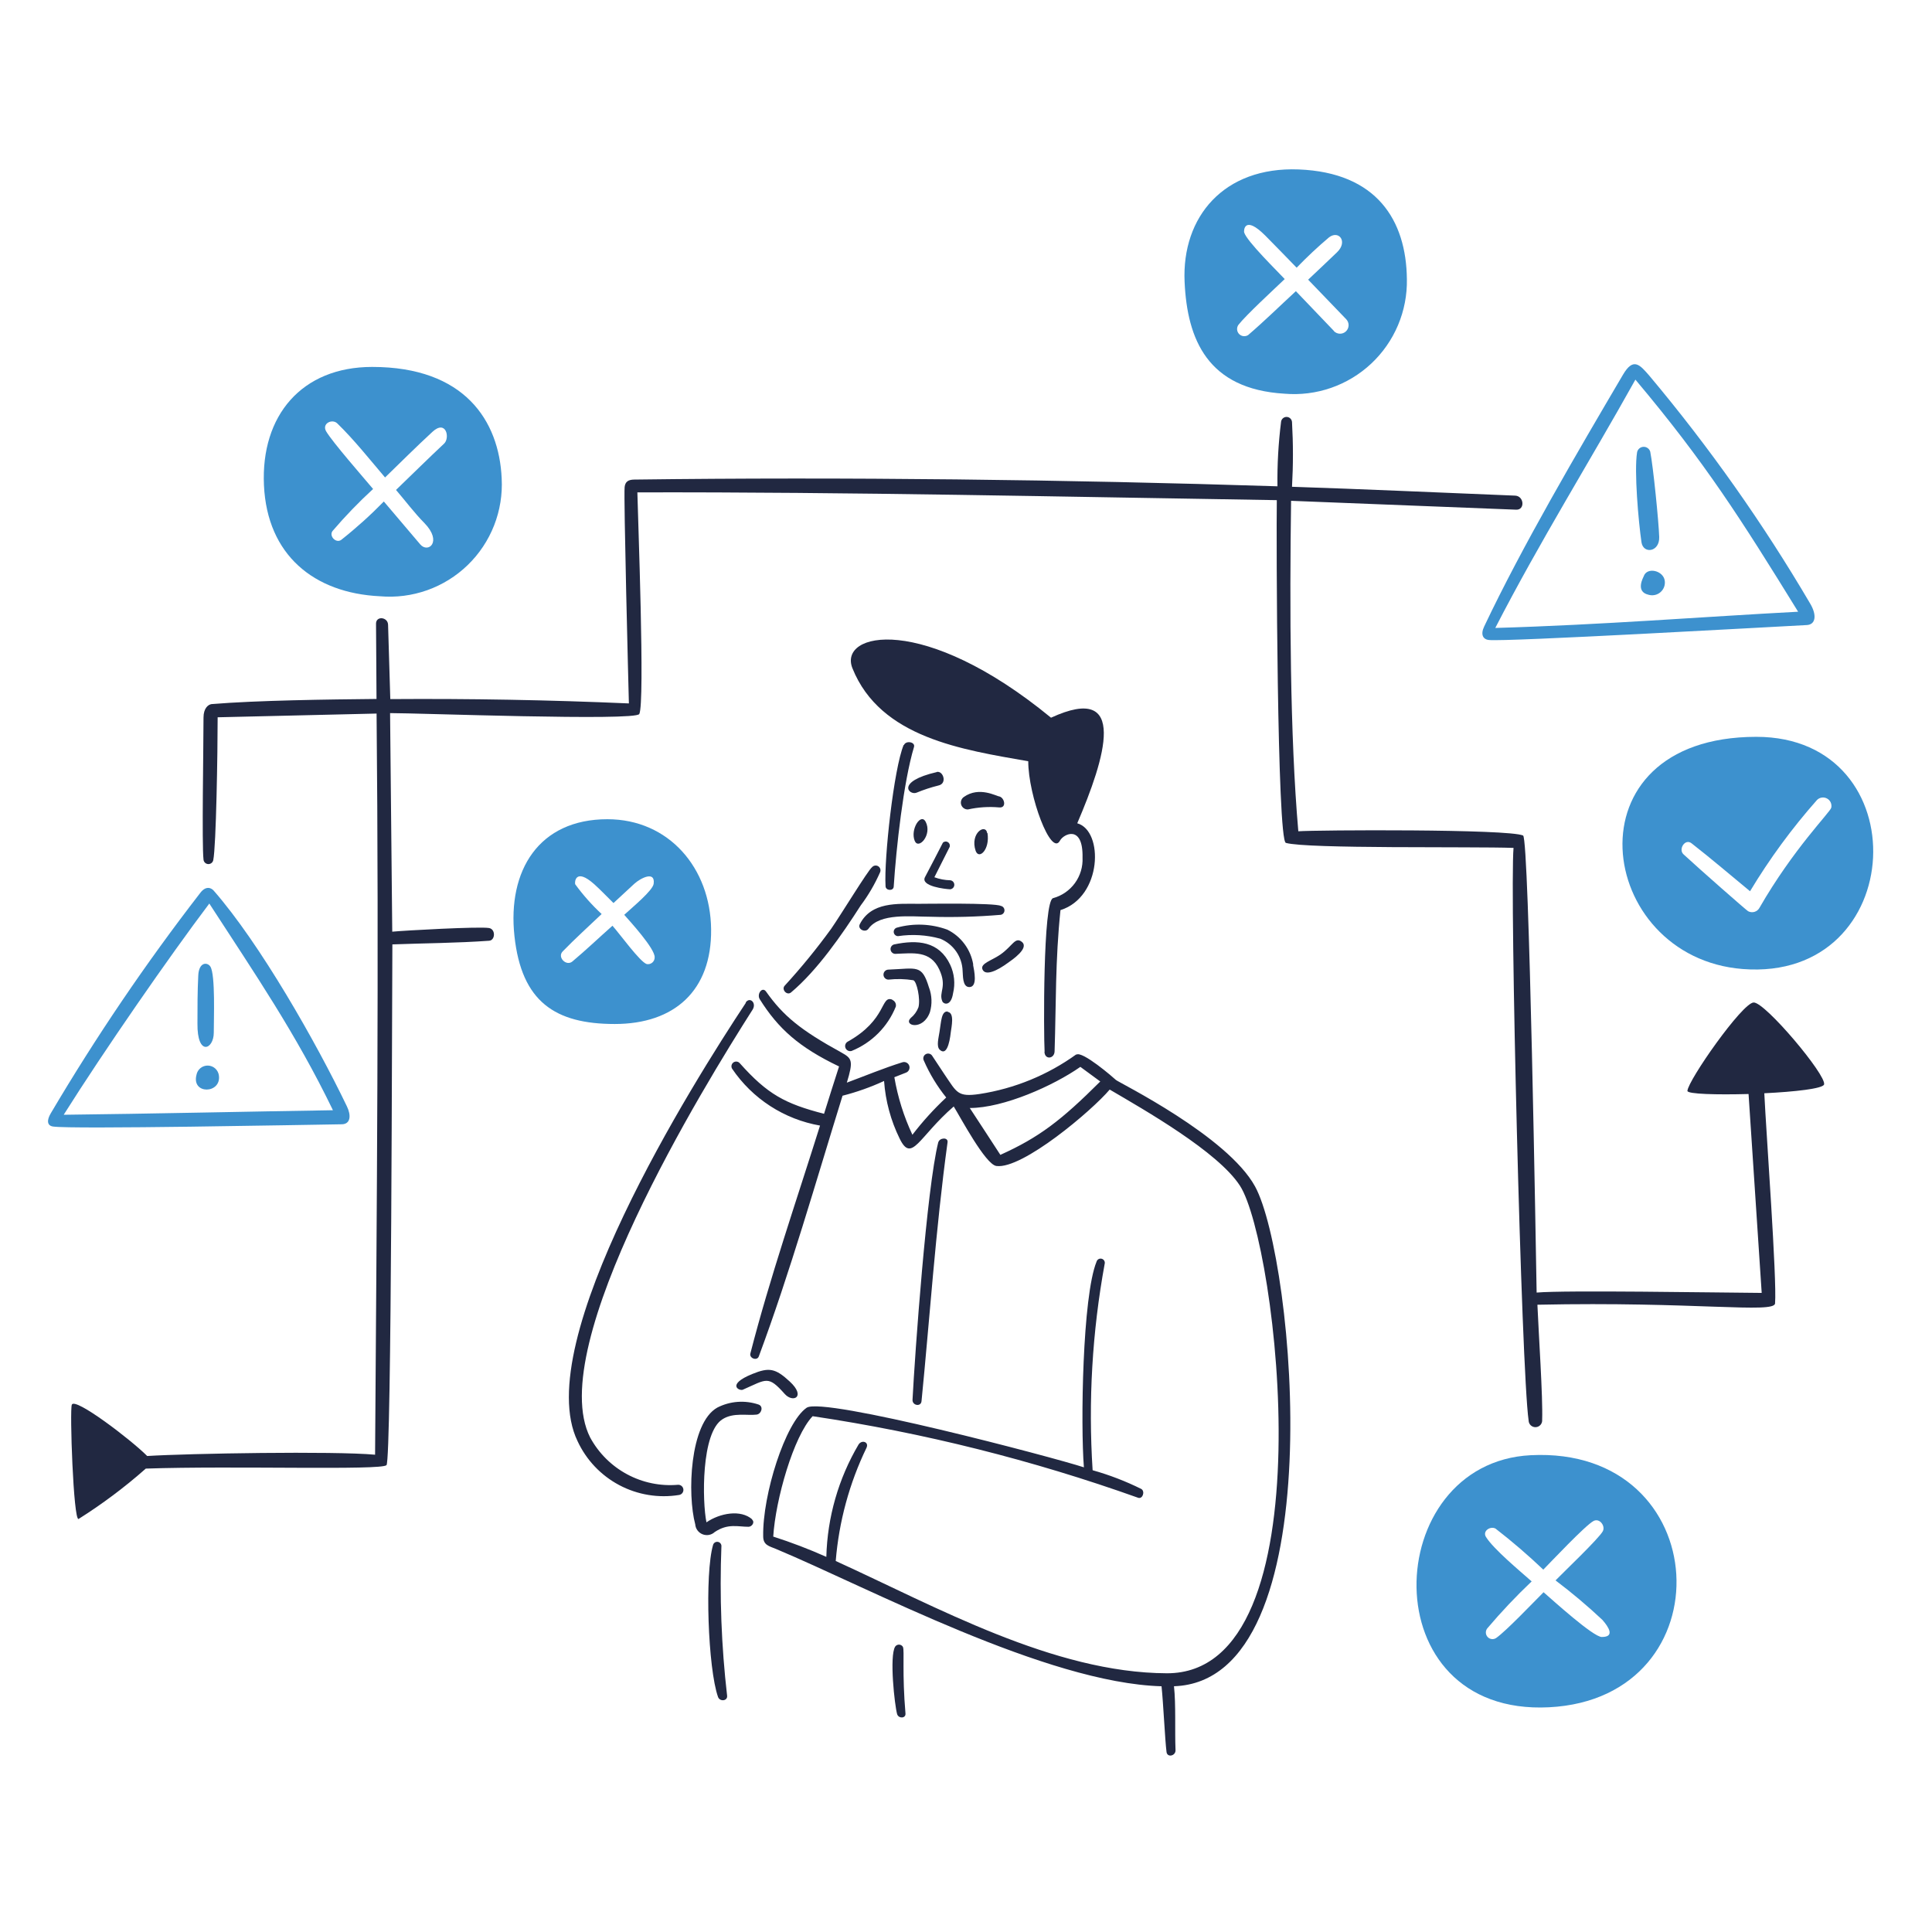 <svg width="154" height="154" viewBox="0 0 154 154" fill="none" xmlns="http://www.w3.org/2000/svg">
<path d="M4.043 88.75C3.725 89.286 3.741 89.72 4.221 89.795C5.715 90.025 24.264 89.66 27.224 89.617C27.962 89.617 27.995 88.894 27.655 88.194C25.197 83.078 20.722 75.208 17.035 70.993C16.814 70.739 16.388 70.605 15.957 71.181C11.623 76.783 7.644 82.651 4.043 88.75ZM17.45 85.741C17.636 87.196 15.251 87.262 15.661 85.677C15.7 85.463 15.815 85.271 15.984 85.135C16.154 84.999 16.366 84.929 16.583 84.937C16.8 84.945 17.007 85.03 17.166 85.178C17.325 85.326 17.426 85.525 17.45 85.741ZM17.04 82.318C17.04 83.655 15.709 84.237 15.739 81.579C15.739 80.302 15.739 79.024 15.804 77.751C15.857 76.674 16.526 76.674 16.768 77.046C17.18 77.687 17.037 81.299 17.04 82.318ZM5.078 88.858C8.281 83.769 13.483 76.259 16.684 72.022C20.34 77.66 23.576 82.367 26.539 88.496C19.666 88.603 11.957 88.781 5.078 88.858Z" fill="#3D91CE"/>
<path d="M129.372 29.861C125.733 36.044 121.345 43.521 118.305 49.936C118.003 50.566 118.197 50.965 118.683 51.014C119.984 51.168 141 49.979 144.019 49.823C144.746 49.785 144.827 49.009 144.288 48.109C140.532 41.713 136.248 35.643 131.48 29.961C130.707 29.068 130.197 28.46 129.372 29.861ZM132.698 46.291C132.722 46.46 132.703 46.632 132.644 46.791C132.584 46.95 132.485 47.092 132.356 47.203C132.227 47.315 132.073 47.392 131.906 47.427C131.74 47.463 131.567 47.456 131.404 47.408C130.326 47.165 130.994 46.017 131.021 45.936C131.28 45.167 132.588 45.473 132.698 46.291ZM131.539 35.996C131.775 37.166 132.218 41.597 132.256 42.804C132.295 44.012 130.989 44.179 130.844 43.23C130.606 41.613 130.246 37.553 130.493 36.044C130.518 35.927 130.581 35.822 130.672 35.744C130.764 35.667 130.878 35.622 130.997 35.617C131.117 35.611 131.235 35.645 131.333 35.714C131.431 35.782 131.503 35.882 131.539 35.996ZM119.189 50.054C122.736 43.163 126.763 36.712 130.358 30.26C135.938 36.896 138.763 41.363 143.329 48.761C135.846 49.154 127.631 49.812 119.189 50.054Z" fill="#3D91CE"/>
<path d="M139.992 58.733C124.731 58.743 127.189 76.323 138.914 77.241C152.175 78.275 152.994 58.726 139.992 58.733ZM145.97 64.383C145.893 64.733 142.957 67.65 140.245 72.367C140.16 72.522 140.016 72.637 139.845 72.686C139.675 72.735 139.492 72.715 139.337 72.63C139.2 72.553 135.52 69.326 134.192 68.097C133.76 67.698 134.316 66.814 134.832 67.218C136.417 68.453 137.944 69.763 139.496 71.041C141.049 68.458 142.836 66.023 144.833 63.767C144.936 63.663 145.07 63.596 145.214 63.575C145.359 63.553 145.506 63.58 145.634 63.65C145.762 63.719 145.864 63.829 145.925 63.962C145.985 64.095 146.001 64.243 145.97 64.386V64.383Z" fill="#3D91CE"/>
<path d="M122.009 115.995C110.025 116.604 109.243 136.809 123.475 136.087C137.706 135.365 136.779 115.244 122.009 115.995ZM127.684 130.486C126.995 130.486 123.766 127.548 123.038 126.917C122.148 127.806 120.084 129.98 119.265 130.561C119.16 130.633 119.033 130.665 118.908 130.651C118.782 130.637 118.665 130.578 118.579 130.485C118.493 130.392 118.443 130.272 118.438 130.145C118.433 130.019 118.474 129.895 118.553 129.796C119.663 128.485 120.844 127.236 122.089 126.054C121.108 125.187 119.059 123.483 118.451 122.518C118.144 122.038 118.801 121.618 119.21 121.845C120.534 122.87 121.804 123.962 123.017 125.116C123.609 124.518 126.38 121.57 127.027 121.235C127.496 120.992 127.975 121.618 127.766 122.044C127.48 122.61 124.531 125.413 123.992 125.974C125.293 126.956 126.54 128.006 127.728 129.122C128.213 129.675 128.752 130.484 127.684 130.484V130.486Z" fill="#3D91CE"/>
<path d="M94.424 22.454C94.629 27.064 96.262 31.02 102.391 31.382C103.646 31.488 104.91 31.33 106.1 30.917C107.289 30.504 108.379 29.846 109.299 28.985C110.218 28.124 110.946 27.08 111.436 25.919C111.926 24.759 112.167 23.509 112.143 22.25C112.094 17.56 109.745 13.75 103.518 13.506C97.552 13.273 94.194 17.285 94.424 22.454ZM106.321 26.373L103.295 23.209C102.028 24.374 100.799 25.587 99.489 26.708C99.378 26.779 99.246 26.81 99.115 26.795C98.984 26.779 98.862 26.72 98.77 26.625C98.678 26.531 98.622 26.407 98.61 26.276C98.599 26.145 98.633 26.013 98.707 25.904C99.3 25.133 101.554 23.058 102.405 22.244C101.869 21.662 99.381 19.236 99.171 18.524C99.133 18.4 99.171 17.096 100.855 18.778C101.698 19.62 102.521 20.487 103.356 21.338C104.175 20.488 105.037 19.68 105.939 18.918C106.72 18.325 107.454 19.258 106.58 20.104C105.814 20.842 105.044 21.565 104.273 22.293L107.313 25.452C107.437 25.584 107.503 25.76 107.497 25.94C107.491 26.121 107.414 26.292 107.282 26.416C107.15 26.54 106.974 26.606 106.793 26.6C106.613 26.594 106.442 26.517 106.318 26.384L106.321 26.373Z" fill="#3D91CE"/>
<path d="M39.989 38.131C39.783 33.527 37.024 29.248 29.665 29.248C24.048 29.248 20.783 33.13 21.04 38.682C21.298 44.234 25.022 47.275 30.285 47.528C31.561 47.639 32.846 47.474 34.053 47.045C35.26 46.616 36.36 45.933 37.28 45.042C38.2 44.151 38.918 43.073 39.385 41.881C39.853 40.688 40.058 39.409 39.989 38.131ZM35.394 35.365C34.103 36.575 32.844 37.823 31.566 39.053C32.321 39.931 33.016 40.869 33.83 41.693C35.291 43.192 34.121 44.13 33.496 43.392L30.596 39.974C29.527 41.068 28.389 42.093 27.189 43.041C26.774 43.321 26.213 42.729 26.504 42.33C27.514 41.148 28.594 40.028 29.739 38.977C28.941 38.028 26.504 35.241 25.997 34.382C25.636 33.757 26.477 33.358 26.881 33.746C28.207 35.029 29.48 36.636 30.693 38.059C31.943 36.846 33.183 35.608 34.466 34.425C35.557 33.414 35.891 34.901 35.396 35.366L35.394 35.365Z" fill="#3D91CE"/>
<path d="M48.414 65.3C42.953 65.3 40.441 69.385 41.007 74.615C41.573 79.844 44.241 81.623 49.002 81.623C53.762 81.623 56.736 78.96 56.683 74.075C56.631 69.191 53.314 65.3 48.414 65.3ZM51.553 76.847C51.017 76.685 49.397 74.431 48.819 73.79C47.741 74.744 46.718 75.725 45.623 76.641C45.138 77.046 44.398 76.297 44.852 75.838C45.848 74.809 46.92 73.847 47.957 72.857C47.179 72.136 46.474 71.341 45.849 70.483C45.796 70.338 45.849 69.13 47.37 70.483C47.906 70.963 48.388 71.486 48.901 71.982L50.562 70.445C51.031 70.014 52.246 69.367 52.104 70.445C52.039 70.981 50.411 72.316 49.758 72.92C50.206 73.427 52.209 75.615 52.184 76.305C52.186 76.385 52.17 76.464 52.138 76.537C52.106 76.61 52.057 76.675 51.997 76.727C51.936 76.778 51.865 76.816 51.788 76.837C51.711 76.858 51.63 76.861 51.552 76.847H51.553Z" fill="#3D91CE"/>
<path d="M73.233 72.043C71.502 72.043 69.46 71.876 68.538 73.66C68.323 74.065 68.98 74.383 69.227 74.027C70.127 72.755 72.661 73.073 74.138 73.073C76.017 73.13 77.898 73.079 79.772 72.92C79.855 72.904 79.93 72.86 79.984 72.795C80.038 72.73 80.067 72.648 80.067 72.564C80.067 72.479 80.038 72.397 79.984 72.332C79.93 72.267 79.855 72.223 79.772 72.208C79.279 71.958 73.79 72.043 73.233 72.043ZM69.508 69.127C69.567 69.057 69.65 69.01 69.742 68.996C69.833 68.982 69.927 69.001 70.005 69.05C70.083 69.1 70.141 69.175 70.167 69.264C70.194 69.352 70.188 69.448 70.15 69.532C69.738 70.468 69.221 71.354 68.608 72.173C67.11 74.513 65.142 77.353 63.055 79.106C62.721 79.386 62.268 78.863 62.549 78.569C63.869 77.129 65.105 75.615 66.252 74.034C67.012 72.944 69.192 69.363 69.508 69.127ZM71.125 79.682C70.171 79.315 70.731 81.267 67.562 83.035C67.478 83.085 67.415 83.164 67.385 83.257C67.355 83.35 67.359 83.45 67.397 83.54C67.435 83.63 67.504 83.704 67.592 83.746C67.68 83.789 67.78 83.799 67.874 83.774C68.671 83.452 69.394 82.973 70 82.365C70.607 81.758 71.085 81.034 71.405 80.237C71.429 80.129 71.414 80.016 71.363 79.918C71.312 79.82 71.227 79.743 71.125 79.701V79.682ZM77.562 76.895C77.653 77.38 77.945 78.674 77.266 78.68C76.694 78.68 76.769 77.709 76.73 77.386C76.711 76.833 76.534 76.297 76.218 75.843C75.903 75.389 75.463 75.035 74.951 74.825C73.855 74.52 72.707 74.451 71.582 74.62C71.498 74.62 71.418 74.589 71.355 74.533C71.292 74.478 71.252 74.401 71.241 74.318C71.231 74.235 71.251 74.151 71.297 74.082C71.344 74.012 71.415 73.962 71.496 73.941C72.819 73.575 74.223 73.632 75.512 74.103C76.054 74.37 76.524 74.763 76.883 75.249C77.243 75.734 77.481 76.299 77.579 76.895H77.562ZM75.74 76.9C76.072 77.609 76.153 78.409 75.97 79.17C75.803 80.248 75.215 80.043 75.118 79.828C74.79 79.073 75.533 78.69 74.865 77.267C74.153 75.747 72.797 75.979 71.361 76.033C71.269 76.031 71.182 75.997 71.114 75.936C71.045 75.875 71.001 75.792 70.989 75.702C70.976 75.611 70.996 75.519 71.046 75.442C71.095 75.366 71.171 75.309 71.258 75.283C73.141 74.884 74.857 75.03 75.74 76.9ZM74.055 78.733C73.484 76.841 73.101 77.202 70.821 77.288C70.715 77.288 70.614 77.33 70.539 77.405C70.464 77.48 70.422 77.582 70.422 77.687C70.422 77.793 70.464 77.895 70.539 77.969C70.614 78.044 70.715 78.086 70.821 78.086C71.48 78.013 72.145 78.029 72.8 78.135C73.08 78.216 73.382 79.655 73.209 80.291C73.083 80.628 72.869 80.924 72.589 81.148C71.977 81.761 73.585 82.194 74.126 80.674C74.311 80.036 74.287 79.356 74.058 78.733H74.055Z" fill="#212841"/>
<path d="M75.562 80.631C75.026 80.554 75.026 81.439 74.888 82.248C74.812 82.744 74.635 83.386 74.888 83.655C75.424 84.191 75.686 83.213 75.788 82.277C75.837 81.873 76.107 80.718 75.54 80.66L75.562 80.631ZM83.265 83.822C83.189 82.507 83.125 71.758 83.945 71.591C84.645 71.399 85.26 70.974 85.686 70.386C86.112 69.798 86.325 69.082 86.289 68.356C86.343 65.709 84.78 66.464 84.489 67.009C83.783 68.324 81.962 63.418 81.962 60.68C76.749 59.761 70.184 58.825 67.95 53.273C66.79 50.4 73.594 48.842 83.777 57.208C89.992 54.346 88.089 60.443 85.868 65.624C87.987 66.216 87.863 71.499 84.531 72.545C84.111 76.566 84.186 80.027 84.062 83.779C84.062 84.404 83.286 84.501 83.254 83.849L83.265 83.822ZM72.031 59.381C71.25 61.251 70.457 68.443 70.587 70.631C70.587 70.998 71.211 71.052 71.238 70.674C71.433 67.629 72.015 62.328 72.855 59.542C72.974 59.138 72.215 59.006 72.058 59.381H72.031ZM81.454 75.078C80.918 74.644 80.715 75.401 79.761 76.073C79.05 76.569 78.144 76.791 78.306 77.254C78.536 77.841 79.503 77.362 80.344 76.747C80.678 76.513 82.065 75.572 81.454 75.079V75.078Z" fill="#212841"/>
<path d="M85.793 84.043C83.509 85.69 80.868 86.773 78.085 87.202C76.317 87.466 76.268 87.073 75.313 85.681C74.98 85.186 74.656 84.679 74.318 84.177C74.269 84.088 74.186 84.022 74.087 83.994C73.989 83.966 73.884 83.978 73.795 84.027C73.705 84.076 73.639 84.159 73.611 84.257C73.583 84.356 73.595 84.461 73.644 84.55C74.104 85.602 74.702 86.588 75.423 87.482C74.445 88.397 73.543 89.391 72.728 90.453C72.044 88.995 71.56 87.452 71.289 85.865L72.208 85.504C72.317 85.465 72.407 85.385 72.457 85.28C72.507 85.175 72.513 85.055 72.475 84.946C72.436 84.837 72.356 84.747 72.251 84.697C72.146 84.647 72.026 84.64 71.917 84.679C70.434 85.142 68.957 85.758 67.502 86.297C68.038 84.536 67.917 84.367 67.049 83.886C63.815 82.108 62.435 80.981 61.06 79.035C60.759 78.615 60.3 79.234 60.564 79.655C62.031 81.989 63.68 83.477 66.882 85.007C66.478 86.259 66.079 87.516 65.685 88.781C62.575 87.978 61.178 87.229 58.968 84.749C58.907 84.678 58.821 84.631 58.727 84.62C58.634 84.608 58.539 84.632 58.462 84.687C58.385 84.742 58.332 84.823 58.312 84.916C58.292 85.008 58.308 85.105 58.356 85.186C59.16 86.374 60.195 87.387 61.399 88.166C62.603 88.945 63.952 89.473 65.365 89.72C63.489 95.698 61.364 101.854 59.812 107.886C59.714 108.274 60.348 108.499 60.486 108.116C62.965 101.454 65.041 94.17 67.159 87.34C68.296 87.05 69.404 86.657 70.469 86.165C70.583 87.76 71.004 89.318 71.709 90.753C72.68 92.753 73.224 90.618 76.022 88.197C76.558 89.06 78.549 92.817 79.418 92.94C81.486 93.227 87.057 88.51 88.454 86.849C91.21 88.466 97.08 91.798 98.837 94.515C101.78 99.043 106.022 133.425 93.004 133.377C83.969 133.339 74.633 128.077 66.616 124.428C66.871 121.29 67.704 118.227 69.074 115.393C69.274 114.933 68.697 114.746 68.438 115.139C66.833 117.858 65.948 120.942 65.867 124.098C64.487 123.483 63.074 122.943 61.635 122.481C61.818 119.531 63.253 114.486 64.775 112.885C73.614 114.205 82.303 116.383 90.72 119.387C91.082 119.516 91.292 118.879 90.975 118.686C89.73 118.068 88.431 117.568 87.093 117.192C86.738 111.693 87.06 106.171 88.052 100.75C88.064 100.707 88.067 100.663 88.062 100.619C88.057 100.575 88.043 100.533 88.022 100.495C88 100.456 87.971 100.422 87.936 100.395C87.902 100.368 87.862 100.348 87.82 100.336C87.777 100.324 87.733 100.32 87.689 100.325C87.645 100.33 87.603 100.344 87.565 100.366C87.526 100.387 87.492 100.416 87.465 100.451C87.438 100.485 87.418 100.525 87.406 100.568C86.279 103.324 86.128 113.608 86.398 116.961C84.058 116.19 65.589 111.306 64.296 112.213C62.592 113.389 60.773 119.151 60.834 122.456C60.834 123.168 61.303 123.237 61.859 123.469C69.244 126.558 83.395 134.153 92.586 134.413C92.727 135.722 92.861 138.687 92.984 139.653C93.044 140.121 93.724 139.965 93.701 139.5C93.637 137.968 93.74 135.872 93.578 134.411C106.387 133.99 103.174 100.33 100.047 94.584C97.848 90.547 89.163 86.282 88.953 86.085C88.743 85.887 86.258 83.734 85.794 84.068L85.793 84.043ZM59.432 79.919C59.756 79.428 60.312 79.919 60.005 80.455C56.118 86.552 43.352 107.301 47.04 114.579C47.713 115.822 48.735 116.842 49.98 117.512C51.225 118.183 52.639 118.475 54.048 118.352C54.153 118.347 54.255 118.383 54.335 118.452C54.414 118.521 54.463 118.618 54.473 118.722C54.483 118.827 54.452 118.931 54.388 119.013C54.323 119.096 54.228 119.15 54.124 119.165C52.494 119.429 50.821 119.153 49.361 118.379C47.902 117.605 46.735 116.376 46.039 114.877C42.222 107.012 55.203 86.349 59.462 79.919L59.432 79.919ZM57.505 123.212C57.499 123.133 57.466 123.059 57.411 123.002C57.356 122.945 57.284 122.909 57.205 122.9C57.127 122.891 57.048 122.91 56.981 122.953C56.915 122.996 56.866 123.06 56.842 123.135C56.163 125.433 56.432 133.013 57.236 135.27C57.376 135.653 58.007 135.598 57.958 135.167C57.501 131.2 57.35 127.203 57.505 123.212ZM71.977 131.298C72.101 131.541 71.901 133.385 72.176 136.587C72.208 136.98 71.64 137.002 71.513 136.645C71.309 135.934 70.883 132.015 71.352 131.254C71.387 131.202 71.435 131.16 71.491 131.132C71.547 131.104 71.609 131.091 71.672 131.093C71.735 131.096 71.796 131.115 71.849 131.148C71.903 131.181 71.947 131.227 71.977 131.282V131.298ZM74.791 91.057C74.888 90.679 75.594 90.625 75.529 91.057C74.575 98.01 74.09 105.314 73.454 111.692C73.405 112.16 72.715 112.037 72.737 111.579C72.926 107.924 73.869 94.695 74.791 91.041V91.057ZM87.702 86.205C84.569 89.332 82.807 90.668 79.739 92.054C78.924 90.809 78.121 89.558 77.301 88.319C79.996 88.319 83.981 86.539 86.116 85.04L87.702 86.205Z" fill="#212841"/>
<path d="M75.751 70.167C75.316 70.158 74.886 70.076 74.479 69.925C74.883 69.122 75.293 68.308 75.697 67.51C75.72 67.441 75.719 67.366 75.695 67.297C75.671 67.228 75.624 67.169 75.563 67.13C75.501 67.091 75.429 67.072 75.356 67.079C75.283 67.085 75.215 67.115 75.161 67.165C74.686 68.084 74.218 69.003 73.732 69.914C73.344 70.653 75.392 70.874 75.738 70.885C75.827 70.877 75.91 70.837 75.971 70.772C76.032 70.707 76.067 70.621 76.068 70.532C76.07 70.443 76.038 70.356 75.98 70.288C75.921 70.221 75.839 70.178 75.751 70.167ZM74.672 61.542C71.362 62.308 72.468 63.418 73.055 63.186C73.625 62.951 74.212 62.758 74.81 62.61C75.522 62.457 75.188 61.418 74.665 61.532L74.672 61.542ZM76.829 63.526C76.731 63.593 76.658 63.689 76.62 63.8C76.582 63.912 76.581 64.033 76.617 64.145C76.654 64.257 76.725 64.355 76.822 64.422C76.918 64.49 77.034 64.525 77.152 64.522C77.971 64.34 78.813 64.285 79.648 64.36C80.268 64.415 80.069 63.578 79.648 63.482C79.448 63.478 78.054 62.653 76.829 63.526ZM73.788 65.51C74.32 66.544 73.212 67.769 72.91 67.019C72.543 66.103 73.405 64.764 73.788 65.51ZM78.689 66.41C78.565 65.607 77.293 66.41 77.77 67.823C78.039 68.555 78.918 67.715 78.713 66.405L78.689 66.41Z" fill="#212841"/>
<path d="M59.967 121.116C59.048 120.296 57.373 120.614 56.311 121.345C55.977 119.728 55.87 114.148 57.613 113.113C58.476 112.577 59.565 112.85 60.308 112.758C60.686 112.715 60.891 112.106 60.462 111.955C59.926 111.775 59.359 111.703 58.796 111.744C58.232 111.786 57.682 111.94 57.179 112.197C54.963 113.438 54.78 119.141 55.418 121.507C55.431 121.68 55.493 121.847 55.596 121.986C55.7 122.126 55.84 122.234 56.002 122.298C56.164 122.362 56.341 122.379 56.512 122.348C56.683 122.316 56.842 122.237 56.97 122.119C58.016 121.414 58.814 121.7 59.665 121.7C59.935 121.7 60.201 121.333 59.94 121.123L59.967 121.116ZM62.953 110.124C64.272 111.344 63.212 111.854 62.549 111.11C61.212 109.611 61.125 109.935 59.206 110.776C58.942 110.889 57.859 110.377 59.967 109.52C61.304 108.975 61.808 109.063 62.953 110.124Z" fill="#212841"/>
<path d="M134.504 86.954C134.564 86.096 138.868 79.946 139.782 79.909C140.695 79.873 145.601 85.71 145.398 86.442C145.307 86.777 143.059 87.025 140.633 87.144C140.787 90.378 141.646 101.957 141.49 103.898C141.421 104.717 135.054 103.736 122.547 104C122.645 106.313 122.99 111.412 122.925 113.164C122.932 113.237 122.925 113.31 122.904 113.379C122.882 113.449 122.847 113.513 122.8 113.569C122.753 113.624 122.695 113.67 122.631 113.703C122.566 113.735 122.495 113.755 122.422 113.759C122.35 113.764 122.277 113.754 122.208 113.73C122.14 113.706 122.077 113.668 122.023 113.62C121.969 113.571 121.926 113.511 121.896 113.445C121.865 113.379 121.849 113.308 121.847 113.235C121.264 109.224 120.337 71.101 120.644 67.586C117.281 67.467 104.192 67.673 102.497 67.187C101.796 66.993 101.726 42.595 101.775 39.867C84.81 39.603 67.894 39.209 50.805 39.247C50.843 41.172 51.418 56.016 50.958 56.913C50.661 57.489 33.169 56.832 31.093 56.842C31.15 62.651 31.207 68.458 31.266 74.265C32.23 74.168 38.234 73.84 38.986 73.974C39.522 74.071 39.481 74.955 38.986 74.987C36.419 75.171 33.842 75.182 31.276 75.278C31.244 79.16 31.218 116.356 30.808 116.787C30.398 117.218 18.582 116.825 11.622 117.062C9.946 118.543 8.154 119.886 6.262 121.078C5.852 121.231 5.545 112.349 5.726 111.966C5.974 111.354 10.459 114.775 11.732 116.058C14.998 115.853 26.626 115.654 29.898 115.955C30.033 96.241 30.211 76.603 30.017 56.878L17.349 57.175C17.349 59.973 17.23 67.46 16.998 68.565C16.979 68.657 16.927 68.739 16.852 68.796C16.778 68.853 16.685 68.881 16.592 68.876C16.498 68.871 16.409 68.832 16.341 68.767C16.274 68.703 16.231 68.616 16.222 68.522C16.082 67.32 16.222 59.541 16.222 57.202C16.222 56.437 16.605 56.162 16.858 56.124C20.518 55.822 26.184 55.752 30.012 55.714C30.012 53.822 29.979 51.844 29.973 49.709C29.973 49.078 30.911 49.173 30.933 49.795C31.01 52.211 31.063 53.973 31.111 55.725C37.451 55.679 43.79 55.794 50.129 56.07C50.092 54.609 49.703 39.602 49.79 38.82C49.838 38.399 50.075 38.232 50.556 38.227C67.32 38.011 85.056 38.227 101.826 38.763C101.803 37.039 101.901 35.315 102.117 33.604C102.134 33.497 102.189 33.401 102.272 33.333C102.355 33.264 102.461 33.229 102.568 33.234C102.676 33.238 102.778 33.282 102.855 33.358C102.932 33.433 102.978 33.534 102.986 33.641C103.084 35.36 103.084 37.082 102.986 38.801C108.829 38.994 113.983 39.232 120.775 39.507C121.491 39.539 121.573 40.66 120.851 40.627L102.912 39.92C102.793 48.389 102.82 58.599 103.489 66.261C104.917 66.158 120.275 66.067 121.407 66.601C121.892 66.83 122.437 100.352 122.485 103.031C124.717 102.831 136.636 103.031 140.425 103.058L139.378 87.204C136.865 87.273 134.486 87.213 134.504 86.954Z" fill="#212841"/>
</svg>
